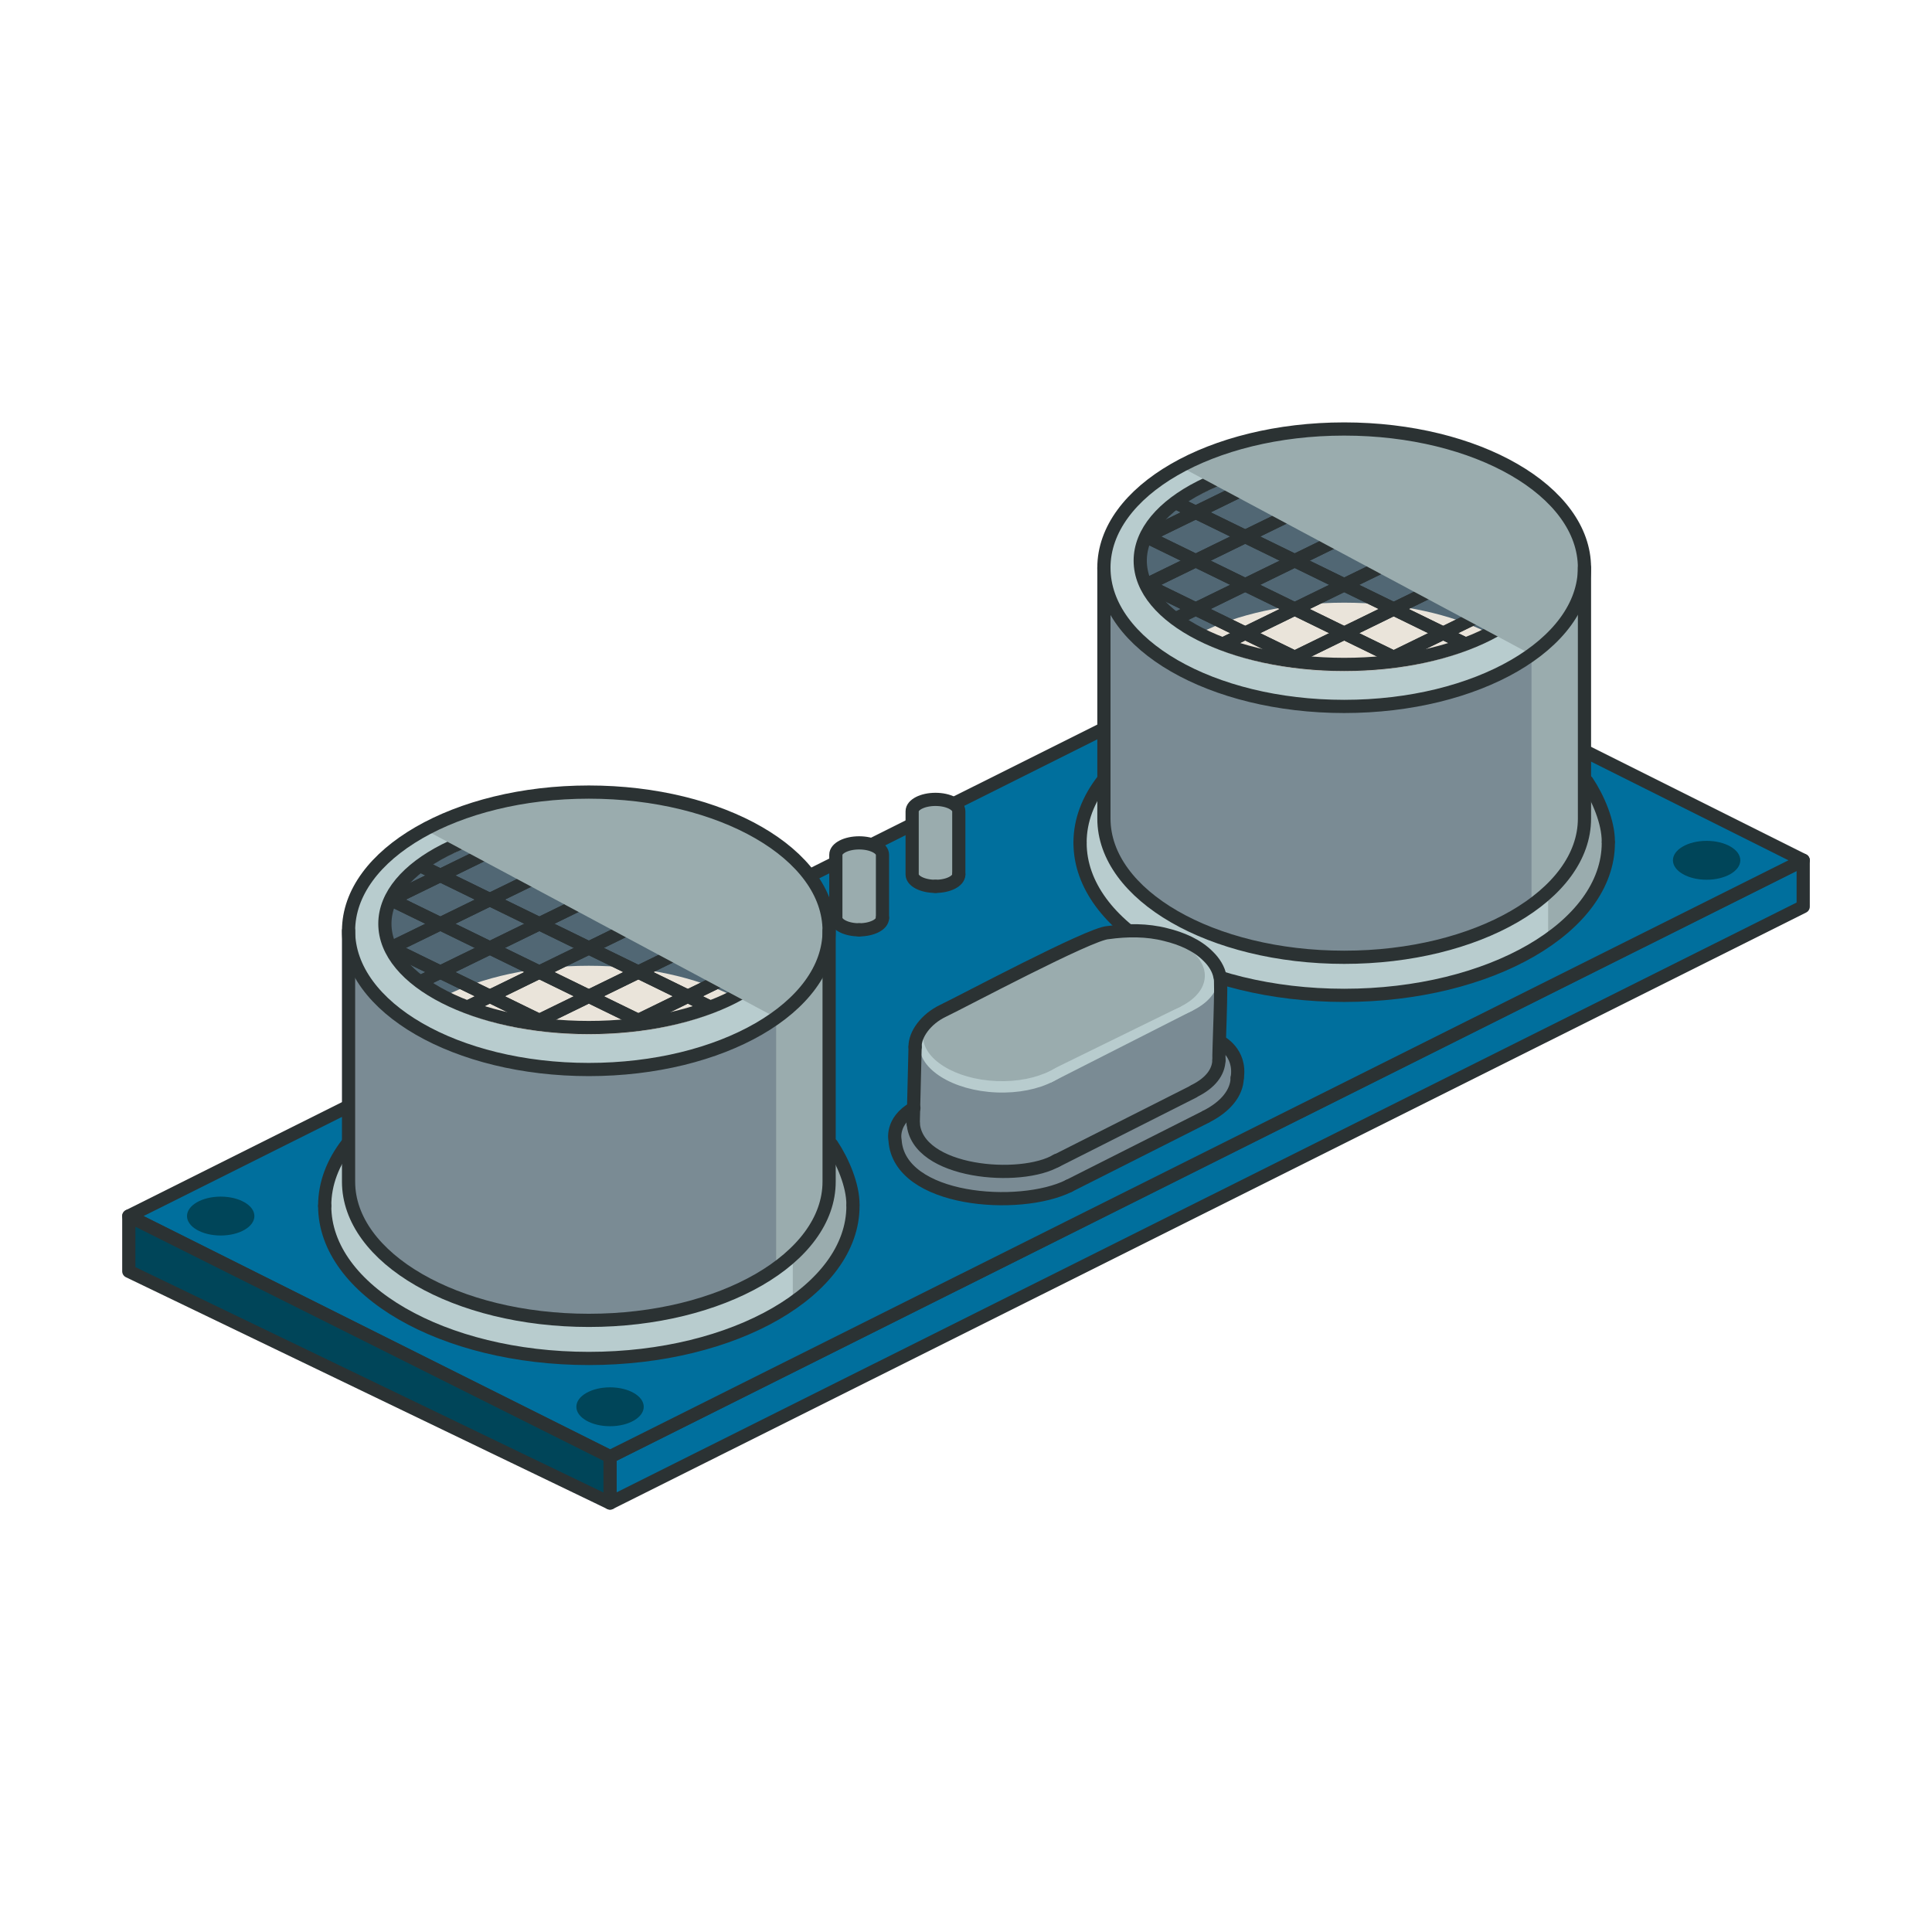 <?xml version="1.0" encoding="UTF-8"?><svg xmlns="http://www.w3.org/2000/svg" width="150" height="150" xmlns:xlink="http://www.w3.org/1999/xlink" viewBox="0 0 150 150"><defs><style>.cls-1,.cls-2,.cls-3,.cls-4,.cls-5,.cls-6,.cls-7{fill:none;}.cls-8{stroke-width:1.024px;}.cls-8,.cls-9,.cls-10{fill:#9aacae;}.cls-8,.cls-11,.cls-12,.cls-6{stroke:#2b3233;stroke-linecap:round;stroke-linejoin:round;}.cls-2{clip-path:url(#clippath-3);}.cls-3{clip-path:url(#clippath-2);}.cls-4{clip-path:url(#clippath-1);}.cls-5{isolation:isolate;}.cls-13,.cls-11{fill:#004559;}.cls-14{fill:#eae4da;}.cls-15{fill:#b8ccce;}.cls-16{fill:#516774;}.cls-17{fill:#7a8b94;}.cls-11,.cls-12,.cls-6{stroke-width:1.025px;}.cls-12{fill:#006f9d;}.cls-10{mix-blend-mode:multiply;}.cls-7{clip-path:url(#clippath);}</style><clipPath id="clippath"><ellipse class="cls-1" cx="45.717" cy="72.267" rx="15.835" ry="8.056"/></clipPath><clipPath id="clippath-1"><ellipse class="cls-6" cx="45.717" cy="71.721" rx="15.835" ry="8.056"/></clipPath><clipPath id="clippath-2"><ellipse class="cls-1" cx="104.362" cy="44.077" rx="15.835" ry="8.056"/></clipPath><clipPath id="clippath-3"><ellipse class="cls-6" cx="104.362" cy="43.53" rx="15.835" ry="8.056"/></clipPath></defs><g class="cls-5"><g id="Capa_1"><polygon class="cls-12" points="140 70.39 47.364 116.694 47.364 113.097 140 66.793 140 70.39"/><polygon class="cls-12" points="10 94.415 47.364 113.097 140 66.793 102.636 48.111 10 94.415"/><polygon class="cls-11" points="10 98.702 47.364 116.694 47.364 113.097 10 94.415 10 98.702"/><path class="cls-15" d="m25.21,93.63c0,6.539,9.181,11.84,20.507,11.84,11.326,0,20.507-5.301,20.507-11.84l-1.647-4.76v-3.617s-37.589,2.54-37.589,2.54l-1.349,2.415-.428,3.422Z"/><path class="cls-17" d="m27.062,91.743c0,5.948,8.352,10.77,18.655,10.77s18.655-4.822,18.655-10.77v-19.476s-37.309,0-37.309,0v19.476Z"/><ellipse class="cls-15" cx="45.717" cy="72.267" rx="18.655" ry="10.77"/><ellipse class="cls-16" cx="45.717" cy="72.267" rx="15.835" ry="8.056"/><g class="cls-7"><ellipse class="cls-14" cx="45.717" cy="83.037" rx="15.835" ry="8.056"/></g><g class="cls-4"><line class="cls-6" x1="78.951" y1="67.308" x2="40.218" y2="48.399"/><line class="cls-6" x1="76.43" y1="69.829" x2="37.697" y2="50.921"/><line class="cls-6" x1="73.908" y1="72.35" x2="35.175" y2="53.442"/><line class="cls-6" x1="71.387" y1="74.872" x2="32.654" y2="55.963"/><line class="cls-6" x1="68.866" y1="77.393" x2="30.133" y2="58.485"/><line class="cls-6" x1="66.344" y1="79.915" x2="27.611" y2="61.006"/><line class="cls-6" x1="63.823" y1="82.436" x2="25.09" y2="63.527"/><line class="cls-6" x1="61.301" y1="84.957" x2="22.569" y2="66.049"/><line class="cls-6" x1="58.78" y1="87.479" x2="20.047" y2="68.57"/><line class="cls-6" x1="56.259" y1="90" x2="17.526" y2="71.091"/><line class="cls-6" x1="53.737" y1="92.521" x2="15.005" y2="73.613"/><line class="cls-6" x1="51.216" y1="95.043" x2="12.483" y2="76.134"/><line class="cls-6" x1="12.483" y1="67.308" x2="51.216" y2="48.399"/><line class="cls-6" x1="15.005" y1="69.829" x2="53.737" y2="50.921"/><line class="cls-6" x1="17.526" y1="72.35" x2="56.259" y2="53.442"/><line class="cls-6" x1="20.047" y1="74.872" x2="58.78" y2="55.963"/><line class="cls-6" x1="22.569" y1="77.393" x2="61.301" y2="58.485"/><line class="cls-6" x1="25.09" y1="79.915" x2="63.823" y2="61.006"/><line class="cls-6" x1="27.611" y1="82.436" x2="66.344" y2="63.527"/><line class="cls-6" x1="30.133" y1="84.957" x2="68.866" y2="66.049"/><line class="cls-6" x1="32.654" y1="87.479" x2="71.387" y2="68.57"/><line class="cls-6" x1="35.175" y1="90" x2="73.908" y2="71.091"/><line class="cls-6" x1="37.697" y1="92.521" x2="76.43" y2="73.613"/><line class="cls-6" x1="40.218" y1="95.043" x2="78.951" y2="76.134"/><line class="cls-6" x1="78.951" y1="67.308" x2="40.218" y2="48.399"/><line class="cls-6" x1="76.43" y1="69.829" x2="37.697" y2="50.921"/><line class="cls-6" x1="73.908" y1="72.35" x2="35.175" y2="53.442"/><line class="cls-6" x1="71.387" y1="74.872" x2="32.654" y2="55.963"/><line class="cls-6" x1="68.866" y1="77.393" x2="30.133" y2="58.485"/><line class="cls-6" x1="66.344" y1="79.915" x2="27.611" y2="61.006"/><line class="cls-6" x1="63.823" y1="82.436" x2="25.09" y2="63.527"/><line class="cls-6" x1="61.301" y1="84.957" x2="22.569" y2="66.049"/><line class="cls-6" x1="58.78" y1="87.479" x2="20.047" y2="68.57"/><line class="cls-6" x1="56.259" y1="90" x2="17.526" y2="71.091"/><line class="cls-6" x1="53.737" y1="92.521" x2="15.005" y2="73.613"/><line class="cls-6" x1="51.216" y1="95.043" x2="12.483" y2="76.134"/><line class="cls-6" x1="12.483" y1="67.308" x2="51.216" y2="48.399"/><line class="cls-6" x1="15.005" y1="69.829" x2="53.737" y2="50.921"/><line class="cls-6" x1="17.526" y1="72.35" x2="56.259" y2="53.442"/><line class="cls-6" x1="20.047" y1="74.872" x2="58.78" y2="55.963"/><line class="cls-6" x1="22.569" y1="77.393" x2="61.301" y2="58.485"/><line class="cls-6" x1="25.09" y1="79.915" x2="63.823" y2="61.006"/><line class="cls-6" x1="27.611" y1="82.436" x2="66.344" y2="63.527"/><line class="cls-6" x1="30.133" y1="84.957" x2="68.866" y2="66.049"/><line class="cls-6" x1="32.654" y1="87.479" x2="71.387" y2="68.57"/><line class="cls-6" x1="35.175" y1="90" x2="73.908" y2="71.091"/><line class="cls-6" x1="37.697" y1="92.521" x2="76.43" y2="73.613"/><line class="cls-6" x1="40.218" y1="95.043" x2="78.951" y2="76.134"/></g><ellipse class="cls-6" cx="45.717" cy="71.721" rx="15.835" ry="8.056"/><path class="cls-10" d="m60.26,98.49v-19.476s-27.292-14.608-27.292-14.608c3.335-1.804,7.819-2.908,12.75-2.908,10.303,0,18.655,4.822,18.655,10.77l.206,16.603,1.356,2.873.29,3.23-1.852,3.958-2.82,2.219v-4.018s-1.292,1.357-1.292,1.357Z"/><path class="cls-6" d="m25.21,93.63c0,6.539,9.181,11.84,20.507,11.84,11.326,0,20.507-5.301,20.507-11.84"/><path class="cls-6" d="m26.988,88.778c-1.142,1.475-1.778,3.109-1.778,4.829"/><path class="cls-6" d="m66.224,93.516c0-1.491-.776-3.332-1.647-4.645"/><path class="cls-6" d="m27.062,72.267v19.476c0,5.948,8.352,10.77,18.655,10.77s18.655-4.822,18.655-10.77v-19.476"/><ellipse class="cls-6" cx="45.717" cy="72.267" rx="18.655" ry="10.77"/><path class="cls-15" d="m83.856,65.439c0,6.539,9.181,11.84,20.507,11.84,11.326,0,20.507-5.301,20.507-11.84l-1.647-4.76v-3.617s-37.589,2.54-37.589,2.54l-1.349,2.415-.428,3.422Z"/><path class="cls-17" d="m85.708,63.553c0,5.948,8.352,10.77,18.655,10.77,10.303,0,18.655-4.822,18.655-10.77v-19.476s-37.309,0-37.309,0v19.476Z"/><ellipse class="cls-15" cx="104.362" cy="44.077" rx="18.655" ry="10.77"/><ellipse class="cls-16" cx="104.362" cy="44.077" rx="15.835" ry="8.056"/><g class="cls-3"><ellipse class="cls-14" cx="104.362" cy="54.847" rx="15.835" ry="8.056"/></g><g class="cls-2"><line class="cls-6" x1="137.596" y1="39.117" x2="98.863" y2="20.209"/><line class="cls-6" x1="135.075" y1="41.639" x2="96.342" y2="22.73"/><line class="cls-6" x1="132.554" y1="44.16" x2="93.821" y2="25.251"/><line class="cls-6" x1="130.032" y1="46.681" x2="91.299" y2="27.773"/><line class="cls-6" x1="127.511" y1="49.203" x2="88.778" y2="30.294"/><line class="cls-6" x1="124.99" y1="51.724" x2="86.257" y2="32.815"/><line class="cls-6" x1="122.468" y1="54.245" x2="83.735" y2="35.337"/><line class="cls-6" x1="119.947" y1="56.767" x2="81.214" y2="37.858"/><line class="cls-6" x1="117.426" y1="59.288" x2="78.693" y2="40.379"/><line class="cls-6" x1="114.904" y1="61.809" x2="76.171" y2="42.901"/><line class="cls-6" x1="112.383" y1="64.331" x2="73.65" y2="45.422"/><line class="cls-6" x1="109.862" y1="66.852" x2="71.129" y2="47.943"/><line class="cls-6" x1="71.129" y1="39.117" x2="109.862" y2="20.209"/><line class="cls-6" x1="73.65" y1="41.639" x2="112.383" y2="22.73"/><line class="cls-6" x1="76.171" y1="44.16" x2="114.904" y2="25.251"/><line class="cls-6" x1="78.693" y1="46.681" x2="117.426" y2="27.773"/><line class="cls-6" x1="81.214" y1="49.203" x2="119.947" y2="30.294"/><line class="cls-6" x1="83.735" y1="51.724" x2="122.468" y2="32.815"/><line class="cls-6" x1="86.257" y1="54.245" x2="124.99" y2="35.337"/><line class="cls-6" x1="88.778" y1="56.767" x2="127.511" y2="37.858"/><line class="cls-6" x1="91.299" y1="59.288" x2="130.032" y2="40.379"/><line class="cls-6" x1="93.821" y1="61.809" x2="132.554" y2="42.901"/><line class="cls-6" x1="96.342" y1="64.331" x2="135.075" y2="45.422"/><line class="cls-6" x1="98.863" y1="66.852" x2="137.596" y2="47.943"/><line class="cls-6" x1="137.596" y1="39.117" x2="98.863" y2="20.209"/><line class="cls-6" x1="135.075" y1="41.639" x2="96.342" y2="22.73"/><line class="cls-6" x1="132.554" y1="44.16" x2="93.821" y2="25.251"/><line class="cls-6" x1="130.032" y1="46.681" x2="91.299" y2="27.773"/><line class="cls-6" x1="127.511" y1="49.203" x2="88.778" y2="30.294"/><line class="cls-6" x1="124.99" y1="51.724" x2="86.257" y2="32.815"/><line class="cls-6" x1="122.468" y1="54.245" x2="83.735" y2="35.337"/><line class="cls-6" x1="119.947" y1="56.767" x2="81.214" y2="37.858"/><line class="cls-6" x1="117.426" y1="59.288" x2="78.693" y2="40.379"/><line class="cls-6" x1="114.904" y1="61.809" x2="76.171" y2="42.901"/><line class="cls-6" x1="112.383" y1="64.331" x2="73.65" y2="45.422"/><line class="cls-6" x1="109.862" y1="66.852" x2="71.129" y2="47.943"/><line class="cls-6" x1="71.129" y1="39.117" x2="109.862" y2="20.209"/><line class="cls-6" x1="73.65" y1="41.639" x2="112.383" y2="22.73"/><line class="cls-6" x1="76.171" y1="44.16" x2="114.904" y2="25.251"/><line class="cls-6" x1="78.693" y1="46.681" x2="117.426" y2="27.773"/><line class="cls-6" x1="81.214" y1="49.203" x2="119.947" y2="30.294"/><line class="cls-6" x1="83.735" y1="51.724" x2="122.468" y2="32.815"/><line class="cls-6" x1="86.257" y1="54.245" x2="124.99" y2="35.337"/><line class="cls-6" x1="88.778" y1="56.767" x2="127.511" y2="37.858"/><line class="cls-6" x1="91.299" y1="59.288" x2="130.032" y2="40.379"/><line class="cls-6" x1="93.821" y1="61.809" x2="132.554" y2="42.901"/><line class="cls-6" x1="96.342" y1="64.331" x2="135.075" y2="45.422"/><line class="cls-6" x1="98.863" y1="66.852" x2="137.596" y2="47.943"/></g><ellipse class="cls-6" cx="104.362" cy="43.53" rx="15.835" ry="8.056"/><path class="cls-10" d="m118.905,70.299v-19.476s-27.292-14.608-27.292-14.608c3.335-1.804,7.819-2.908,12.75-2.908,10.303,0,18.655,4.822,18.655,10.77l.206,16.603,1.356,2.873.29,3.23-1.852,3.958-2.82,2.219v-4.018s-1.292,1.357-1.292,1.357Z"/><path class="cls-6" d="m83.856,65.439c0,6.539,9.181,11.84,20.507,11.84,11.326,0,20.507-5.301,20.507-11.84"/><path class="cls-6" d="m85.633,60.588c-1.142,1.475-1.778,3.109-1.778,4.829"/><path class="cls-6" d="m124.869,65.325c0-1.491-.776-3.332-1.647-4.645"/><path class="cls-6" d="m85.708,44.077v19.476c0,5.948,8.352,10.77,18.655,10.77,10.303,0,18.655-4.822,18.655-10.77v-19.476"/><ellipse class="cls-6" cx="104.362" cy="44.077" rx="18.655" ry="10.77"/><ellipse class="cls-13" cx="47.364" cy="109.222" rx="2.616" ry="1.51"/><ellipse class="cls-13" cx="132.502" cy="66.793" rx="2.616" ry="1.51"/><ellipse class="cls-13" cx="17.135" cy="94.415" rx="2.616" ry="1.51"/><path class="cls-17" d="m69.464,87.204l.733,3.163,2.322,2.035,5.324,1.111,4.824-1.242,11.626-5.828s1.925-1.772,1.823-1.876-.536-3.243-.536-3.243l-26.115,5.88Z"/><path class="cls-17" d="m94.576,75.993l.132,6.642-1.194,1.553-12.263,6.446-4.298.396-4.45-1.406s-1.682-1.851-1.525-2.315-.298-6.709.275-6.868,23.322-4.448,23.322-4.448Z"/><ellipse class="cls-15" cx="88.443" cy="75.78" rx="3.489" ry="6.137" transform="translate(9.202 161.135) rotate(-87.718)"/><ellipse class="cls-15" cx="77.519" cy="81.332" rx="3.489" ry="6.137" transform="translate(-6.835 155.551) rotate(-87.718)"/><polygon class="cls-15" points="92.631 78.441 81.569 84.06 73.594 78.401 84.517 72.963 92.631 78.441"/><ellipse class="cls-9" cx="87.685" cy="75.596" rx="3.332" ry="5.861" transform="translate(8.658 160.202) rotate(-87.718)"/><ellipse class="cls-9" cx="77.519" cy="80.604" rx="3.332" ry="5.861" transform="translate(-6.108 154.853) rotate(-87.718)"/><polygon class="cls-9" points="91.685 78.138 81.068 83.343 73.505 78.099 83.936 72.906 91.685 78.138"/><path class="cls-6" d="m92.726,84.702c1.248-.619,1.889-1.46,1.912-2.395"/><line class="cls-6" x1="81.949" y1="90.159" x2="92.616" y2="84.773"/><line class="cls-6" x1="93.586" y1="86.726" x2="82.987" y2="92.074"/><path class="cls-6" d="m82.987,92.074c-3.843,1.911-13.19,1.226-13.496-3.548,0,0-.348-1.466,1.464-2.503"/><path class="cls-6" d="m93.654,86.687c1.511-.764,2.375-1.841,2.403-2.994"/><path class="cls-6" d="m70.903,87.204c.273,3.897,8.37,4.552,11.156,2.885"/><path class="cls-6" d="m94.638,82.307c-.037-.272.25-6.408.084-6.441-.086-.603-.471-1.187-.905-1.608-.874-.89-2.099-1.4-3.301-1.692-1.454-.38-3.028-.364-4.501-.157-1.389.069-11.316,5.364-12.791,6.066-1.345.64-2.203,1.847-2.176,2.803"/><line class="cls-6" x1="70.902" y1="87.238" x2="71.048" y2="81.279"/><path class="cls-6" d="m94.712,80.871s1.659.811,1.346,2.822"/><path class="cls-8" d="m74.441,67.894v-4.908c0-.509-.811-.922-1.811-.922s-1.811.413-1.811.922v4.908c0,.509.811.922,1.811.922"/><path class="cls-8" d="m74.441,67.894c0,.509-.811.922-1.811.922"/><path class="cls-8" d="m68.516,71.27v-4.908c0-.509-.811-.922-1.811-.922s-1.811.413-1.811.922v4.908c0,.509.811.922,1.811.922"/><path class="cls-8" d="m68.516,71.27c0,.509-.811.922-1.811.922"/></g></g></svg>